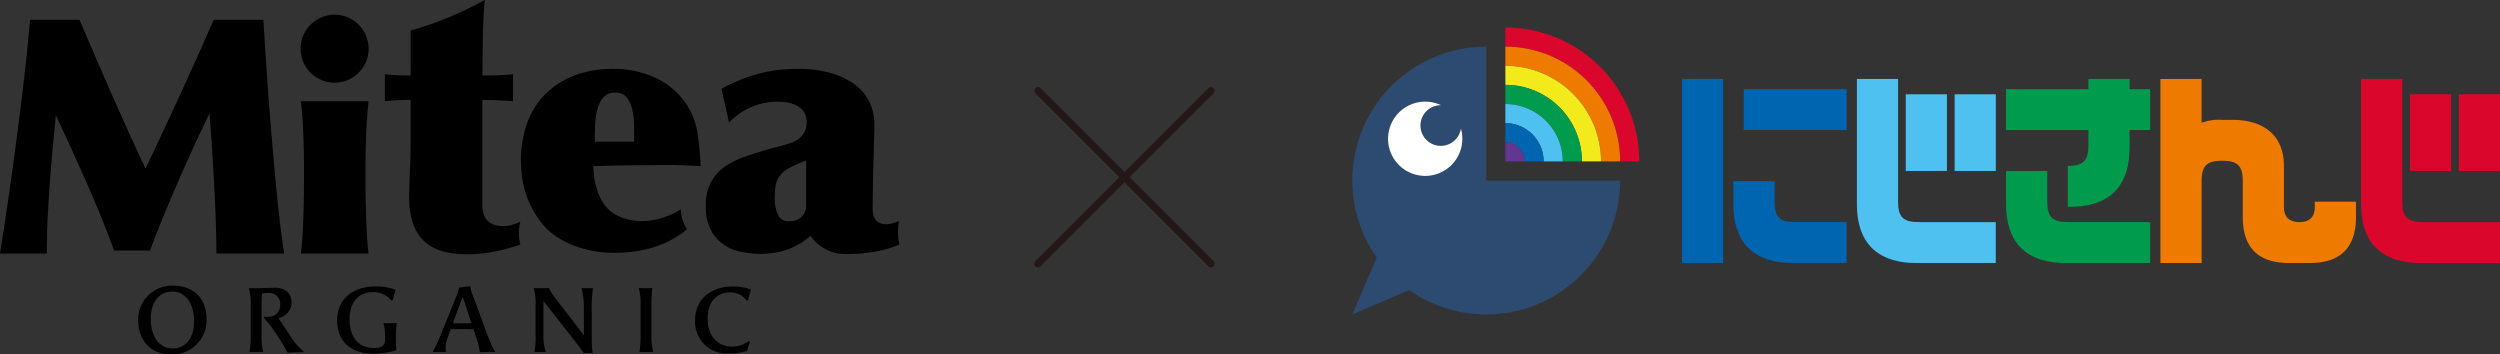 <svg height="68.085" viewBox="0 0 480.234 68.085" width="480.234" xmlns="http://www.w3.org/2000/svg"><rect x="0" y="0" width="480.234" height="68.085" fill="#333333" stroke="none"/><path d="m40.9 91.265a6.5 6.5 0 0 1 6.738-6.7c4.066 0 6.4 2.617 6.4 6.383a6.585 6.585 0 0 1 -6.913 6.823c-3.694 0-6.223-2.633-6.223-6.505m10.734.124c0-3.413-1.664-5.694-4.12-5.694-2.6 0-4.19 1.982-4.19 5.252 0 3.428 1.679 5.676 4.19 5.676 2.529 0 4.12-2.018 4.12-5.234" transform="translate(-14.36 -29.686)"/><path d="m77.357 86.208a8.956 8.956 0 0 0 -1.186.088c-.034.672-.07 1.166-.07 2.07v5.852a11.3 11.3 0 0 0 .354 3.34c-.284-.018-.8-.034-1.31-.034s-1.041.016-1.362.034a18.608 18.608 0 0 0 .23-3.358v-5.713a10.732 10.732 0 0 0 -.352-3.234c.46.018.829.018 1.219.018 1.166 0 1.979-.055 3.428-.055a3.774 3.774 0 0 1 2.653.656 2.63 2.63 0 0 1 .884 2.155c0 1.663-1.059 2.529-2.475 3.077.53.707 1.256 1.821 2.07 3.04a11.942 11.942 0 0 0 2.742 3.256l-.072.158c-1.165.036-2.191.036-3 .106-.284-.475-.532-.935-.814-1.431-.62-1.044-1.38-2.193-2.175-3.325a16.463 16.463 0 0 0 -1.591-1.942l.055-.215a3.7 3.7 0 0 0 1.007 0 2.184 2.184 0 0 0 2.085-2.332 2.058 2.058 0 0 0 -2.315-2.209" transform="translate(-25.858 -29.915)"/><path d="m108.988 93.978a7.244 7.244 0 0 0 -.318-2.157c.46.034.884.034 1.274.034.354 0 .972 0 1.289-.034a26.222 26.222 0 0 0 -.157 3c0 .814.033 1.537.088 2.227a15.827 15.827 0 0 1 -4.456.656c-3.782 0-6.913-1.945-6.913-6.383 0-4.015 2.865-6.542 7.446-6.542a10.426 10.426 0 0 1 3.8.654 20.36 20.36 0 0 0 -.566 2.015l-.266.036a4.461 4.461 0 0 0 -3.464-1.609c-2.865 0-4.563 1.946-4.563 5.2 0 3.483 1.752 5.534 4.669 5.534 2 0 2.157-.724 2.157-1.979 0-.212 0-.424-.018-.654" transform="translate(-35.031 -29.762)"/><path d="m135.932 92.964c-.672-.018-1.416-.036-2.175-.036s-1.54.018-2.193.036l-.741 2.069a5.037 5.037 0 0 0 -.249 1.485 3.625 3.625 0 0 0 .106.848c-.391-.018-.778-.034-1.168-.034-.424 0-.865.016-1.307.034l-.073-.124a24.182 24.182 0 0 0 1.38-2.881l2.917-7.2a12.2 12.2 0 0 0 .744-2.209 20.957 20.957 0 0 0 2.121-.284 8.378 8.378 0 0 0 .515 1.806l2.88 7.8a22.265 22.265 0 0 0 1.416 3.092c-.354-.034-.92-.034-1.4-.034-.548 0-1.025.016-1.555.052a12.443 12.443 0 0 0 -.672-2.775zm-2.07-6.26-1.891 5.096c.548.036 1.165.036 1.785.036s1.219 0 1.785-.036z" transform="translate(-44.979 -29.722)"/><path d="m160.882 85.245a13.384 13.384 0 0 0 1.167 1.839l4.438 5.764 1.166 1.521c-.018-.32-.034-.656-.034-1.291v-3.537a15.534 15.534 0 0 0 -.46-4.278c.282.018.742.018 1.184.018.372 0 .744 0 1.025-.018a28.646 28.646 0 0 0 -.23 5.074v4.863a15.653 15.653 0 0 0 .193 2.547c-.212-.018-.581-.018-.865-.018-.336 0-.672 0-.9.018-.354-.548-.689-1.044-1.095-1.573l-5.818-7.409c-.266-.372-.584-.759-.814-1.077.018.212.018.475.018.777v5.635a10.494 10.494 0 0 0 .441 3.465c-.336-.018-.741-.034-1.131-.034-.37 0-.8.016-1.059.034a13.614 13.614 0 0 0 .245-3.147v-5.884a11.563 11.563 0 0 0 -.353-3.271c.494.018.829.018 1.326.018.672 0 1.219-.018 1.555-.036" transform="translate(-55.464 -29.924)"/><path d="m191.685 85.245a25.339 25.339 0 0 0 -.178 3.253v5.73a11.3 11.3 0 0 0 .354 3.341c-.318-.034-.938-.034-1.343-.034-.478 0-.971.016-1.326.034a19.221 19.221 0 0 0 .23-3.358v-5.711a11 11 0 0 0 -.354-3.253c.388.018.848.036 1.238.036.566 0 .99-.018 1.38-.036" transform="translate(-66.37 -29.924)"/><path d="m216.3 95.46a14.128 14.128 0 0 0 -.566 1.7 11.788 11.788 0 0 1 -3.658.515 6.085 6.085 0 0 1 -6.332-6.418c0-3.978 3.007-6.471 7.34-6.471a10.077 10.077 0 0 1 3.41.6c-.212.654-.406 1.395-.566 2.066l-.282.036a3.742 3.742 0 0 0 -3.165-1.555c-2.669 0-4.332 1.927-4.332 5.037 0 3.219 1.875 5.376 4.7 5.376a5.307 5.307 0 0 0 3.2-1.062z" transform="translate(-72.223 -29.762)"/><path d="m95.571 4.355a6.528 6.528 0 1 0 6.5 6.5 6.5 6.5 0 0 0 -6.5-6.5" transform="translate(-31.268 -1.528)"/><path d="m185.85 38.94q1.539.066 2.876.134-.133-3.013-.6-6.259a14.134 14.134 0 0 0 -2.477-6.124 14.593 14.593 0 0 0 -5.991-4.752 19.031 19.031 0 0 0 -7.594-1.539 20.5 20.5 0 0 0 -7.965 1.405 15.827 15.827 0 0 0 -5.557 3.782 15.119 15.119 0 0 0 -3.279 5.589 21.467 21.467 0 0 0 -1.073 6.824 24.241 24.241 0 0 0 .3 3.647 17.36 17.36 0 0 0 1.11 3.953 18.72 18.72 0 0 0 2.14 3.849 13.055 13.055 0 0 0 3.449 3.279 17.24 17.24 0 0 0 5.052 2.21h.018a20.682 20.682 0 0 0 5.893.785c7.326 0 11.681-2.589 13.918-4.532a7.3 7.3 0 0 1 -1.07-2.883 7.7 7.7 0 0 1 -.083-.933c-3.7 2.293-8.343 3.1-12.2 1.2-4.037-1.981-4.558-7.313-4.6-9.506 4.8-.132 9.929-.2 14.724-.2q1.47 0 3.011.067m-17.468-4.552c0-1.025.02-2.1.066-3.212a13.9 13.9 0 0 1 .434-3.046 5.492 5.492 0 0 1 1.173-2.275 2.884 2.884 0 0 1 2.276-.9 2.651 2.651 0 0 1 2.14.871 5.386 5.386 0 0 1 1.072 2.243 14.235 14.235 0 0 1 .368 3.044q.034 1.674.034 3.28z" transform="translate(-54.126 -7.161)"/><path d="m246.043 49.629s-5.081 2.4-5.081-2.4l.079-5.984q.064-1.706.1-3.547t.1-3.615q.064-1.772.066-3.044a9.908 9.908 0 0 0 -.868-4.083 9.05 9.05 0 0 0 -2.678-3.381 14.062 14.062 0 0 0 -4.586-2.308 22.174 22.174 0 0 0 -6.592-.87 28.909 28.909 0 0 0 -7.6.937 33.62 33.62 0 0 0 -7.06 2.878l.187.832 1.273 5.672a12.864 12.864 0 0 1 9.181-4.027c5.741 0 5.705 3.311 5.723 3.7s.3 3.262-3.412 4.36q-1.44.437-3.782 1.037-2.613.737-4.854 1.54a15.144 15.144 0 0 0 -3.882 2.007 8.4 8.4 0 0 0 -2.543 2.978 9.783 9.783 0 0 0 -.9 4.451 10.021 10.021 0 0 0 .8 4.217 7.72 7.72 0 0 0 2.244 2.878 8.574 8.574 0 0 0 3.41 1.606 18.394 18.394 0 0 0 4.253.469 15.332 15.332 0 0 0 5.052-.869 13.032 13.032 0 0 0 4.354-2.61 8.115 8.115 0 0 0 7.172 3.5c6.334 0 9.9-1.831 9.9-1.831a11.168 11.168 0 0 1 -.058-4.5m-17.851-3.054a3.059 3.059 0 0 1 -.837 2.21 3.146 3.146 0 0 1 -2.376.87 2.2 2.2 0 0 1 -2.242-1.305 7.574 7.574 0 0 1 -.569-3.046 14.236 14.236 0 0 1 .2-2.644 4.175 4.175 0 0 1 .837-1.84 5.668 5.668 0 0 1 1.839-1.438 28.844 28.844 0 0 1 3.148-1.375z" transform="translate(-73.337 -7.162)"/><path d="m138.334 43.189a5.852 5.852 0 0 1 -1.672.236q-4.017 0-4.017-4.083v-20.142c1.026 0 2.032.023 3.011.066q1.4.066 2.87.189v-5.2q-1.277.126-2.7.188-1.5.066-3.164.067c.01-1.677.032-4.23.082-7.313.053-3.286.222-5.734.352-7.2a68.34 68.34 0 0 1 -14.226 5.883v7.138h-.012v1.492q-1.138 0-2.678-.067-1.417-.06-2.266-.18v5.185q1.077-.122 2.3-.186c.871-.043 1.75-.066 2.644-.066v8.9q0 2.476-.135 5.019t-.132 4.954q0 5.287 2.644 8.032t8.465 2.744a27.222 27.222 0 0 0 5.189-.5 35.909 35.909 0 0 0 5.052-1.373 8.331 8.331 0 0 1 -.267-2.275 8.034 8.034 0 0 1 .267-2.075 14.957 14.957 0 0 1 -1.606.567" transform="translate(-39.988)"/><path d="m50.683 7.341-.083-1.469h-9.544l-.408.936c-3.822 8.757-8.9 19.682-12.683 27.634-3.865-8.061-8.75-19.318-12.286-27.621l-.4-.949h-9.513l-.124 1.428c-1.036 11.871-3.515 30-5.382 41.82l-.26 1.648h9v-1.405c0-5.978.839-16.58 1.728-25.173 3.8 8.063 8.44 18.429 10.82 24.97l.373 1.027h6.892l.379-1.011c2.852-7.586 7.514-18.062 11.047-25.333.643 7.988 1.273 18.916 1.323 25.532l.011 1.393h13.032l-.26-1.649c-1.151-7.268-2.854-27.851-3.662-41.778" transform="translate(0 -2.062)"/><path d="m101.471 45.264v-2.511c0-3.048.11-7.767.422-11.038l.168-1.766h-12.989l.175 1.771c.291 2.954.421 7.67.421 11.033v2.511c0 3.134-.114 9.225-.421 12.228l-.177 1.728h12.991l-.169-1.722c-.307-3.116-.422-9.158-.422-12.234" transform="translate(-31.268 -10.514)"/><path d="m445.588 8.144v3.674a22.046 22.046 0 0 1 22.046 22.046h3.674a25.719 25.719 0 0 0 -25.72-25.72" fill="#db062c" transform="translate(-156.417 -2.858)"/><path d="m445.588 13.805v3.675a18.371 18.371 0 0 1 18.371 18.371h3.675a22.046 22.046 0 0 0 -22.046-22.046" fill="#ee7a00" transform="translate(-156.417 -4.846)"/><path d="m445.588 19.467v3.675a14.7 14.7 0 0 1 14.7 14.7h3.674a18.371 18.371 0 0 0 -18.371-18.371" fill="#f2ea1a" transform="translate(-156.417 -6.833)"/><path d="m445.588 25.129v3.671a11.023 11.023 0 0 1 11.023 11.023h3.674a14.7 14.7 0 0 0 -14.7-14.7" fill="#009b4d" transform="translate(-156.417 -8.82)"/><path d="m445.588 30.79v3.675a7.348 7.348 0 0 1 7.348 7.348h3.674a11.023 11.023 0 0 0 -11.022-11.023" fill="#4ec1f0" transform="translate(-156.417 -10.807)"/><path d="m445.588 36.453v3.674a3.674 3.674 0 0 1 3.674 3.674h3.674a7.348 7.348 0 0 0 -7.348-7.348" fill="#0065b1" transform="translate(-156.417 -12.797)"/><path d="m445.588 42.114v3.674h3.674a3.674 3.674 0 0 0 -3.674-3.674" fill="#633790" transform="translate(-156.417 -14.784)"/><path d="m426.014 13.805a25.722 25.722 0 0 0 -21.039 40.517l-4.681 10.923 10.922-4.682a25.722 25.722 0 0 0 40.518-21.038h-25.72zm-11.714 24.801a7.119 7.119 0 1 1 3.046-13.545c-.02 0-.04 0-.06 0a3.9 3.9 0 1 0 3.857 4.48 7.105 7.105 0 0 1 -6.843 9.068" fill="#2d4b70" transform="translate(-140.517 -4.846)"/><path d="m421.013 38.58a3.9 3.9 0 1 1 0-7.808h.061a7.135 7.135 0 1 0 3.8 4.477 3.9 3.9 0 0 1 -3.857 3.327" fill="#fff" transform="translate(-144.244 -10.561)"/><path d="m334.953 17.128h19.766v7.858h-19.766z" fill="#0065b1"/><path d="m524.454 69.347h10.377v-7.856h-9.882c-2.965 0-3.954-.983-3.954-3.929v-3.928h-7.906v4.419c0 8.347 4.941 11.294 11.365 11.294" fill="#0065b1" transform="translate(-180.113 -18.828)"/><path d="m323.093 15.164h7.906v35.356h-7.906z" fill="#0065b1"/><path d="m366.086 18.111h7.906v14.732h-7.906z" fill="#4ec1f0"/><path d="m375.474 18.111h7.907v14.732h-7.907z" fill="#4ec1f0"/><path d="m561 58.722h15.319v-7.857h-14.819c-2.964 0-3.953-.982-3.953-3.929v-23.57h-7.906v24.062c0 8.348 4.941 11.295 11.365 11.295" fill="#4ec1f0" transform="translate(-192.942 -8.201)"/><path d="m609.616 36.134c0 2.946-.988 3.928-3.953 3.928v7.857h.493c8.4 0 11.367-4.911 11.367-11.295v-3.437h3.953v-7.857h-3.953v-1.964h-7.907v1.964h-15.816v7.858h15.813z" fill="#009b4d" transform="translate(-208.446 -8.201)"/><path d="m605.168 68.285h16.307v-7.857h-15.812c-2.965 0-3.953-.982-3.953-3.929v-5.892h-7.91v6.383c0 8.348 4.941 11.295 11.365 11.295" fill="#009b4d" transform="translate(-208.446 -17.765)"/><path d="m669.139 47.919q0 2.947-2.964 2.946t-2.965-2.946v-7.857c0-5.893-3.953-8.84-9.884-8.84h-1.976a9.475 9.475 0 0 0 -3.953.574v-8.431h-7.907v35.357h7.91v-15.714c0-2.946.989-3.929 3.953-3.929s3.954.983 3.954 3.929v6.875q0 8.839 8.894 8.839h3.953q8.894 0 8.9-8.839v-2.947h-7.907z" fill="#ee7a00" transform="translate(-224.484 -8.202)"/><g fill="#db062c"><path d="m462.938 18.111h7.906v14.732h-7.906z"/><path d="m472.327 18.111h7.907v14.732h-7.907z"/><path d="m706.789 46.936v-23.57h-7.906v24.062c0 8.348 4.941 11.295 11.365 11.295h15.319v-7.858h-14.825c-2.965 0-3.953-.982-3.953-3.929" transform="translate(-245.332 -8.201)"/></g><path d="m199.392 17.431 33.224 33.224" fill="#231815"/><path d="m199.392 17.431 33.224 33.224" fill="none" stroke="#231815" stroke-linecap="round" stroke-miterlimit="10" stroke-width="1.4"/><path d="m232.616 17.431-33.224 33.224" fill="#231815"/><path d="m232.616 17.431-33.224 33.224" fill="none" stroke="#231815" stroke-linecap="round" stroke-miterlimit="10" stroke-width="1.4"/></svg>